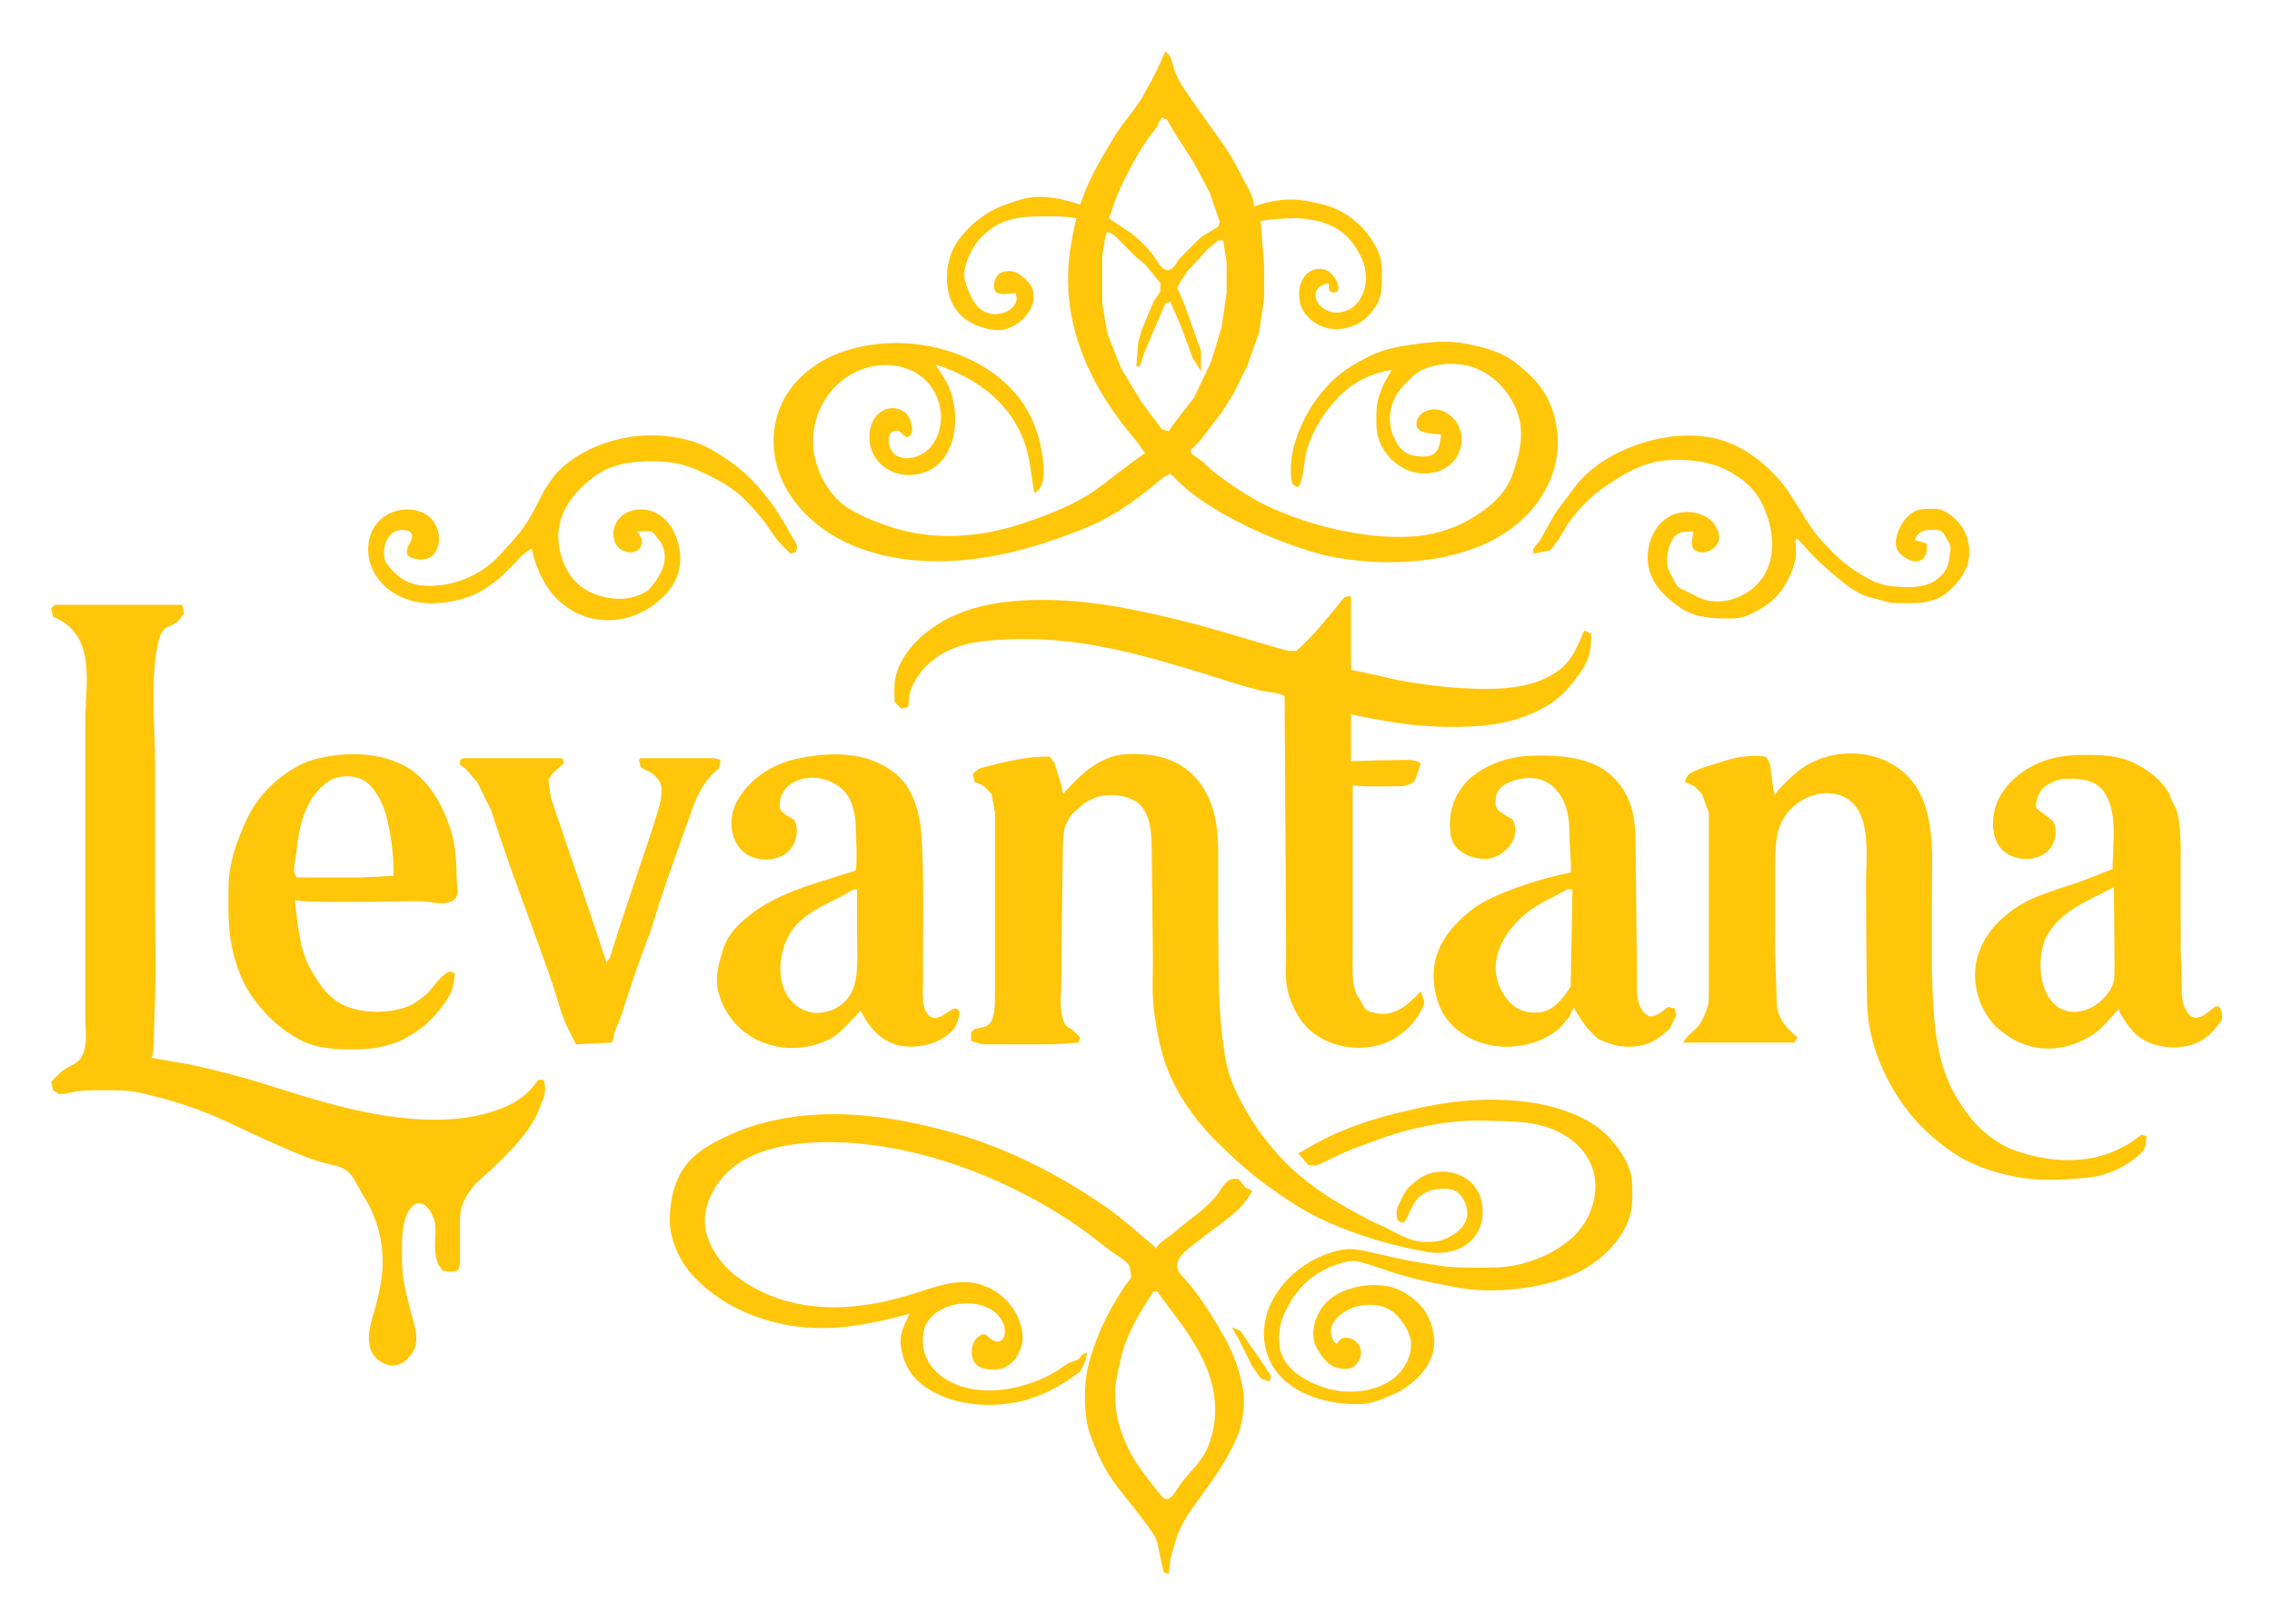 <svg viewBox="0 0 887 634" height="634" width="887" id="svg1" version="1.1" xmlns="http://www.w3.org/2000/svg">
  <defs fill="#000000" id="defs1">
    <clipPath fill="#000000" id="clipPath2" clipPathUnits="userSpaceOnUse">
      <path fill="#000000" id="path2" transform="translate(-961.89,-755.698)" d="M 0,1080 H 1920 V 0 H 0 Z"></path>
    </clipPath>
    <clipPath fill="#000000" id="clipPath4" clipPathUnits="userSpaceOnUse">
      <path fill="#000000" id="path4" transform="translate(-634.663,-703.299)" d="M 0,1080 H 1920 V 0 H 0 Z"></path>
    </clipPath>
    <clipPath fill="#000000" id="clipPath6" clipPathUnits="userSpaceOnUse">
      <path fill="#000000" id="path6" transform="translate(-966.87,-489.354)" d="M 0,1080 H 1920 V 0 H 0 Z"></path>
    </clipPath>
    <clipPath fill="#000000" id="clipPath8" clipPathUnits="userSpaceOnUse">
      <path fill="#000000" id="path8" transform="translate(-1012.767,-705.705)" d="M 0,1080 H 1920 V 0 H 0 Z"></path>
    </clipPath>
    <clipPath fill="#000000" id="clipPath10" clipPathUnits="userSpaceOnUse">
      <path fill="#000000" id="path10" transform="translate(-947.896,-659.523)" d="M 0,1080 H 1920 V 0 H 0 Z"></path>
    </clipPath>
    <clipPath fill="#000000" id="clipPath12" clipPathUnits="userSpaceOnUse">
      <path fill="#000000" id="path12" transform="translate(-1159.897,-659.787)" d="M 0,1080 H 1920 V 0 H 0 Z"></path>
    </clipPath>
    <clipPath fill="#000000" id="clipPath14" clipPathUnits="userSpaceOnUse">
      <path fill="#000000" id="path14" transform="translate(-1237.584,-593.109)" d="M 0,1080 H 1920 V 0 H 0 Z"></path>
    </clipPath>
    <clipPath fill="#000000" id="clipPath16" clipPathUnits="userSpaceOnUse">
      <path fill="#000000" id="path16" transform="translate(-869.709,-599.578)" d="M 0,1080 H 1920 V 0 H 0 Z"></path>
    </clipPath>
    <clipPath fill="#000000" id="clipPath18" clipPathUnits="userSpaceOnUse">
      <path fill="#000000" id="path18" transform="translate(-1078.56,-591.542)" d="M 0,1080 H 1920 V 0 H 0 Z"></path>
    </clipPath>
    <clipPath fill="#000000" id="clipPath20" clipPathUnits="userSpaceOnUse">
      <path fill="#000000" id="path20" transform="translate(-733.906,-623.957)" d="M 0,1080 H 1920 V 0 H 0 Z"></path>
    </clipPath>
    <clipPath fill="#000000" id="clipPath22" clipPathUnits="userSpaceOnUse">
      <path fill="#000000" id="path22" transform="translate(-754.375,-658.407)" d="M 0,1080 H 1920 V 0 H 0 Z"></path>
    </clipPath>
    <clipPath fill="#000000" id="clipPath24" clipPathUnits="userSpaceOnUse">
      <path fill="#000000" id="path24" transform="translate(-1048.664,-558.147)" d="M 0,1080 H 1920 V 0 H 0 Z"></path>
    </clipPath>
    <clipPath fill="#000000" id="clipPath26" clipPathUnits="userSpaceOnUse">
      <path fill="#000000" id="path26" transform="translate(-804.754,-752.668)" d="M 0,1080 H 1920 V 0 H 0 Z"></path>
    </clipPath>
    <clipPath fill="#000000" id="clipPath28" clipPathUnits="userSpaceOnUse">
      <path fill="#000000" id="path28" transform="translate(-1108.527,-752.623)" d="M 0,1080 H 1920 V 0 H 0 Z"></path>
    </clipPath>
    <clipPath fill="#000000" id="clipPath30" clipPathUnits="userSpaceOnUse">
      <path fill="#000000" id="path30" transform="translate(-979.333,-491.809)" d="M 0,1080 H 1920 V 0 H 0 Z"></path>
    </clipPath>
  </defs>
  
    
  
  <g id="layer-MC0">
    <path clip-path="url(#clipPath2)" transform="matrix(1.333,0,0,-1.333,457.633,166.276)" style="fill:#ffc60a;fill-opacity:1;fill-rule:nonzero;stroke:none" d="m 0,0 -1.003,-1.542 -2.013,0.535 -5.961,7.971 -6.027,9.98 -3.949,9.979 -1.542,8.973 v 13.933 l 1.006,6.027 0.536,1.006 2.009,-1.006 5.962,-6.027 3.011,-2.48 4.489,-5.491 V 39.383 L -5.491,36.367 -8.977,27.93 -9.98,24.444 -10.515,17.415 h 1.006 l 1.538,4.484 5.962,13.997 1.473,0.471 3.011,-6.964 3.487,-9.444 2.475,-4.018 v 5.958 l -4.955,13.997 -2.009,4.489 1.002,2.009 2.013,2.946 5.962,6.498 3.012,2.48 h 1.473 l 1.006,-6.433 V 38.912 L 14.464,28.932 11.453,18.953 6.497,8.437 Z m -16.944,65.299 c 1.529,4.455 3.949,8.84 6.165,12.983 1.188,2.212 2.644,4.264 4.035,6.355 0.544,0.825 2.726,3.093 2.726,4.104 l 1.002,1.542 1.473,-0.536 2.014,-3.482 6.026,-9.444 4.485,-8.506 2.95,-8.506 -0.47,-1.474 -5.025,-3.015 c 0,0 -6.428,-6.493 -6.428,-6.498 -1.137,-1.551 -2.277,-4.268 -4.506,-2.752 -1.547,1.055 -2.324,2.994 -3.448,4.429 -1.741,2.224 -3.814,4.177 -6.031,5.923 -0.656,0.514 -6.562,4.242 -6.51,4.393 0,0 1.529,4.454 1.542,4.484 M 112.143,1.935 c -0.445,1.888 -1.08,3.729 -1.892,5.47 -2.186,4.679 -5.746,7.979 -9.725,11.124 -4.1,3.245 -9.189,4.463 -14.218,5.495 -4.48,0.921 -9.452,0.696 -13.98,0.091 C 67.451,23.459 62.392,22.724 57.951,20.503 53.034,18.045 48.896,15.596 45.211,11.47 41.685,7.526 39.257,3.65 37.248,-1.214 c -1.805,-4.381 -2.989,-9.483 -2.35,-14.27 0.225,-1.689 0.497,-1.983 2.005,-2.466 1.719,2.587 1.577,6.938 2.277,9.901 0.574,2.441 1.602,4.999 2.782,7.207 2.873,5.365 7.119,10.649 12.442,13.777 2.994,1.758 6.493,2.933 9.893,3.473 -1.65,-2.627 -2.739,-4.735 -3.72,-7.668 -0.959,-2.878 -0.768,-5.478 -0.768,-8.533 0,-5.486 3.68,-10.692 8.731,-12.995 4.765,-2.173 11.193,-1.313 14.369,3.059 3.555,4.89 1.883,12.062 -3.923,14.192 -2.415,0.89 -5.936,0.272 -7.116,-2.446 -1.646,-3.793 2.783,-4.156 5.176,-4.393 0.57,-0.056 1.145,-0.112 1.715,-0.169 -0.423,-3.564 -0.955,-6.428 -5.08,-6.428 -3.314,0 -5.824,0.644 -7.716,3.638 -3.629,5.737 -2.713,12.636 2.078,17.44 1.214,1.223 2.777,2.955 4.272,3.815 3.897,2.246 9.237,2.726 13.592,1.84 6.424,-1.3 11.638,-6.048 14.382,-11.885 3.244,-6.899 1.797,-12.865 -0.493,-19.726 -2.113,-6.346 -7.297,-10.446 -12.9,-13.677 -4.895,-2.821 -11.22,-4.593 -16.849,-4.886 -7.029,-0.372 -13.526,0.328 -20.365,1.745 -6.644,1.37 -13.146,3.426 -19.402,6.1 -5.741,2.454 -11.112,5.927 -16.127,9.599 -1.862,1.361 -3.551,2.826 -5.176,4.455 l -3.486,2.479 v 1.003 l 2.946,3.015 6.027,7.971 3.486,5.491 3.949,7.971 3.551,9.979 1.473,9.98 v 9.509 l -1.006,12.926 c 0.013,0.674 8.808,1.045 9.698,1.036 3.349,-0.026 6.701,-0.548 9.838,-1.741 4.963,-1.892 8.022,-5.568 10.165,-10.308 2.7,-5.966 0.518,-14.982 -7.064,-15.613 -3.054,-0.255 -7.525,2.549 -6.398,6.118 0.475,1.516 2.225,2.22 3.664,2.467 0.207,-1.158 -0.376,-2.359 1.188,-2.657 1.698,-0.32 1.905,1.088 1.529,2.328 -0.734,2.432 -2.799,4.666 -5.491,4.554 -6.251,-0.26 -7.197,-8.598 -4.381,-12.745 1.945,-2.869 5.275,-4.735 8.74,-4.869 5.504,-0.216 9.803,2.476 12.533,7.18 1.547,2.657 1.395,5.288 1.46,8.265 0.056,2.445 -0.017,4.743 -0.98,7.029 -2.83,6.705 -9.021,12.17 -16.097,13.954 -3.435,0.864 -6.17,1.499 -9.686,1.499 -3.081,0 -5.811,-0.501 -8.749,-1.404 -0.656,-0.203 -1.317,-0.406 -1.974,-0.605 0.043,3.176 -2.229,6.144 -3.577,8.878 -1.633,3.322 -3.456,6.554 -5.586,9.578 -3.288,4.666 -6.696,9.271 -9.902,13.989 -1.607,2.367 -3.175,4.622 -4.156,7.327 -0.432,1.197 -0.817,3.719 -1.694,4.631 l -1.006,1.007 c 0,0 -1.91,-4.273 -2.005,-4.48 -1.183,-2.644 -2.717,-5.176 -4.061,-7.738 -2.389,-4.553 -6.139,-8.26 -8.808,-12.675 -2.225,-3.681 -4.433,-7.297 -6.368,-11.133 -1.448,-2.869 -2.644,-5.828 -3.681,-8.865 -4.83,1.637 -10.369,2.881 -15.488,1.944 -2.13,-0.393 -4.29,-1.21 -6.333,-1.927 -5.712,-1.996 -10.861,-6.061 -14.274,-11.047 -3.547,-5.184 -4.001,-13.496 -0.864,-18.896 2.432,-4.191 7.539,-6.338 12.105,-6.813 6.977,-0.73 15.358,8.848 8.973,14.727 -1.685,1.551 -2.964,2.623 -5.279,2.536 -2.1,-0.073 -3.603,-1.114 -3.984,-3.223 -0.704,-3.84 1.966,-3.654 4.835,-3.352 0.453,0.052 0.911,0.099 1.365,0.147 0.233,-1.011 0.497,-1.607 0.164,-2.514 -0.307,-0.852 -0.907,-1.677 -1.599,-2.191 -1.637,-1.223 -3.991,-1.78 -6.004,-1.322 -4.286,0.968 -5.82,5.202 -7.138,8.805 -1.291,3.529 0.58,7.858 2.446,10.874 1.745,2.812 4.817,5.486 7.837,6.839 4.687,2.099 8.977,1.948 14.001,1.948 h 3.75 l 4.489,-0.536 c -0.458,0.052 -1.94,-9.098 -2.044,-9.863 -0.514,-3.931 -0.652,-7.91 -0.393,-11.867 1.054,-16.274 9.086,-30.859 19.493,-43.073 1.084,-1.274 1.91,-2.7 2.916,-4.026 -0.173,0.229 -13.539,-10.118 -14.74,-10.939 -6.243,-4.277 -13.445,-7.033 -20.569,-9.439 -12.999,-4.381 -26.725,-5.452 -39.901,-0.964 -5.236,1.785 -11.911,4.377 -15.652,8.602 -3.357,3.789 -5.69,8.895 -6.243,13.928 -1.006,9.228 3.932,18.564 12.339,22.62 9.431,4.558 21.765,1.461 24.53,-9.59 1.205,-4.835 0.09,-10.412 -3.91,-13.648 -3.594,-2.911 -10.07,-3.162 -10.883,2.463 -0.207,1.46 0.057,3.158 1.694,3.56 2,0.492 2.549,-2.117 3.854,-1.802 2.333,0.566 0.859,5.202 -0.005,6.312 -1.464,1.883 -4.052,2.566 -6.294,1.81 -4.718,-1.59 -5.785,-7.556 -4.381,-11.742 1.655,-4.934 6.58,-7.85 11.703,-7.522 12.326,0.791 14.84,14.78 11.548,24.375 -1.006,2.942 -2.773,5.374 -4.441,7.953 12.356,-3.909 22.888,-11.777 26.647,-24.776 1.21,-4.178 1.421,-8.519 2.307,-12.753 3.171,1.123 2.838,6.783 2.54,9.375 -0.501,4.367 -1.659,8.869 -3.581,12.831 -3.456,7.115 -9.522,12.61 -16.503,16.179 -11.319,5.784 -25.083,7.098 -37.257,3.356 -11.842,-3.641 -21.2,-12.865 -21.571,-25.774 -0.445,-15.462 11.746,-27.359 25.398,-32.302 15.009,-5.43 31.615,-4.415 46.827,-0.436 5.27,1.374 10.454,3.089 15.548,5.024 4.549,1.715 9.483,3.936 13.591,6.597 4.567,2.96 8.736,6.208 12.887,9.712 l 1.94,1.007 c 0,0 2.541,-2.476 2.545,-2.48 4.804,-4.675 11.016,-8.364 16.918,-11.44 4.808,-2.497 9.47,-4.571 14.546,-6.428 4.562,-1.668 9.275,-3.245 14.062,-4.122 5.283,-0.968 10.736,-1.452 16.101,-1.452 17.186,0 36.739,4.93 45.673,21.208 1.11,2.026 1.992,4.174 2.614,6.398 1.283,4.588 1.326,9.57 0.22,14.248" id="path1"></path>
    <path clip-path="url(#clipPath4)" transform="matrix(1.333,0,0,-1.333,21.331,236.141)" style="fill:#ffc60a;fill-opacity:1;fill-rule:nonzero;stroke:none" d="m 0,0 h 37.408 l 0.502,-2.493 c 0,0 -1.465,-1.957 -1.5,-1.996 -1.231,-1.641 -3.797,-1.469 -5.002,-3.542 -0.709,-1.219 -1.163,-3.275 -1.417,-4.688 -1.966,-10.843 -0.562,-23.298 -0.562,-34.302 v -40.735 c 0,-8.973 0.281,-17.998 0,-26.967 0,-0.004 -0.497,-15.962 -0.497,-15.962 l -0.501,-1.996 11.475,-1.996 c 7.936,-1.698 15.634,-3.75 23.376,-6.213 16.391,-5.214 33.564,-10.485 50.965,-9.854 5.962,0.216 11.807,1.283 17.333,3.568 3.015,1.244 5.776,2.994 7.966,5.401 0.752,0.825 1.417,1.741 2.113,2.609 0.324,0 1.209,0.173 1.477,-0.035 0.415,-0.319 0.54,-2.207 0.544,-2.713 0.009,-1.659 -1.002,-3.685 -1.555,-5.227 -1.676,-4.657 -4.843,-8.602 -8.178,-12.183 -1.966,-2.113 -4.026,-4.143 -6.109,-6.135 -1.806,-1.728 -3.905,-3.197 -5.447,-5.18 -2.39,-3.058 -3.677,-5.646 -3.677,-9.651 v -12.291 c 0,-3.469 -2.445,-2.812 -4.99,-2.449 l -1.494,1.996 c 0,0 -0.497,1.991 -0.502,1.996 -0.786,3.162 0.091,6.471 -0.285,9.672 -0.293,2.493 -3.063,7.88 -6.281,5.535 -2.8,-2.04 -3.374,-7.742 -3.417,-10.883 -0.065,-4.519 -0.134,-8.645 0.829,-13.081 0.795,-3.664 1.754,-7.271 2.735,-10.892 0.782,-2.877 1.088,-5.979 -0.657,-8.58 -1.534,-2.294 -4.147,-4.138 -6.981,-3.348 -2.389,0.661 -4.45,2.381 -5.197,4.77 -1.452,4.648 0.997,9.712 2.017,14.2 0.678,2.981 1.287,5.724 1.503,8.766 0.355,4.942 -0.341,9.949 -2.021,14.611 -0.851,2.367 -1.957,4.648 -3.301,6.774 -1.322,2.091 -2.337,4.441 -3.798,6.433 -1.391,1.892 -3.374,2.548 -5.59,3.028 -5.188,1.115 -10.075,3.244 -14.935,5.348 -5.37,2.325 -10.653,4.839 -15.945,7.332 -8.045,3.784 -16.663,6.471 -25.321,8.437 -3.162,0.717 -6.48,0.76 -9.708,0.76 -3.049,0 -5.931,0.057 -8.964,-0.324 -0.907,-0.112 -4.67,-1.188 -5.413,-0.674 l -1.495,0.998 -0.501,2.493 2.493,2.493 c 2.389,2.389 5.651,2.311 6.929,5.91 1.227,3.439 0.553,7.228 0.553,10.787 v 14.153 28.302 4.247 39.391 c 0,11.315 3.53,25.714 -9.474,30.889 l -0.501,2.493 z" id="path3"></path>
    <path clip-path="url(#clipPath6)" transform="matrix(1.333,0,0,-1.333,464.273,521.402)" style="fill:#ffc60a;fill-opacity:1;fill-rule:nonzero;stroke:none" d="m 0,0 c 3.702,-5.664 6.696,-11.751 7.422,-18.46 0.531,-4.882 -0.078,-9.431 -1.888,-13.998 -1.741,-4.406 -5.31,-7.296 -8.048,-11.003 -1.4,-1.897 -3.375,-6.442 -5.746,-3.396 -3.491,4.485 -7.31,8.861 -9.721,14.058 -1.68,3.625 -2.929,7.042 -3.43,11.068 -0.358,2.869 -0.402,6.377 0.164,9.228 0.752,3.806 1.417,7.543 2.903,11.125 1.409,3.383 3.025,6.64 4.99,9.742 0.959,1.516 1.918,3.033 2.882,4.545 h 1.006 c 0.277,0 1.461,-1.919 1.62,-2.126 C -5.227,7.336 -2.458,3.763 0,0 m 3.132,28.077 c 0.238,0.181 0.458,0.35 0.652,0.51 5.102,4.182 11.617,7.668 14.676,13.794 l -2.009,1.002 -2.009,2.48 H 12.969 C 10.714,45.854 9.016,42.178 7.75,40.692 5.823,38.432 3.573,36.488 1.201,34.717 c -2.009,-1.499 -3.91,-3.141 -5.845,-4.731 -1.642,-1.352 -4.333,-2.721 -5.28,-4.713 -0.047,0.082 -0.038,0.6 -0.077,0.631 -4.878,4.052 -9.582,8.454 -14.819,12.036 -14.045,9.617 -29.243,17.324 -45.711,21.825 -15.527,4.243 -32.117,6.692 -48.11,3.845 -5.443,-0.972 -10.796,-2.475 -15.829,-4.791 -5.063,-2.328 -10.187,-4.946 -13.453,-9.642 -3.119,-4.485 -4.204,-10.019 -4.204,-15.402 0,-5.318 2.554,-11.353 6.027,-15.375 7.055,-8.174 17.091,-13.069 27.55,-15.173 5.849,-1.179 12.308,-1.309 18.235,-0.626 6.329,0.725 12.386,2.121 18.512,3.814 l -0.535,-0.937 c -0.934,-2.156 -2.113,-4.247 -2.191,-6.64 -0.099,-3.206 0.998,-6.683 2.726,-9.371 2.273,-3.521 6.118,-5.871 9.932,-7.404 7.198,-2.895 16.335,-3.029 23.727,-1.033 6.1,1.65 11.215,4.696 16.239,8.437 0,0 1.404,2.878 1.474,3.011 0.328,0.674 0.328,1.729 0.466,2.467 -1.685,-0.246 -1.482,-1.158 -2.661,-1.983 -0.687,-0.479 -2.134,-0.6 -3.011,-1.209 -2.381,-1.655 -4.649,-3.18 -7.34,-4.346 -6.092,-2.649 -12.503,-4.018 -19.139,-3.279 -8.899,0.989 -17.147,6.899 -15.734,16.628 1.447,9.98 19.713,11.928 23.441,2.704 0.981,-2.428 0.307,-6.506 -3.157,-4.834 -1.482,0.717 -1.737,2.445 -3.681,1.387 -2.791,-1.521 -3.297,-6.398 -1.089,-8.554 1.728,-1.685 5.716,-1.732 7.807,-0.998 2.6,0.912 3.991,2.959 5.037,5.314 1.866,4.208 -0.22,9.902 -2.955,13.297 -2.687,3.34 -6.748,5.776 -11.008,6.381 -5.767,0.821 -11.185,-1.266 -16.551,-2.985 -11.388,-3.646 -23.363,-5.582 -35.213,-3.041 -6.398,1.373 -12.598,4.16 -17.756,8.165 -4.303,3.339 -8.481,9.396 -8.857,14.96 -0.389,5.768 2.679,11.54 6.766,15.432 7.551,7.198 20.045,8.701 29.999,8.649 22.253,-0.121 45.6,-8.264 64.578,-19.57 3.435,-2.048 6.774,-4.243 10.01,-6.584 2.501,-1.81 4.899,-3.75 7.34,-5.634 1.106,-0.855 5.703,-3.365 5.703,-4.903 l 0.466,-2.545 c 0.1,-0.535 -1.615,-2.48 -1.901,-2.924 -1.024,-1.569 -2.035,-3.146 -2.985,-4.766 -2.026,-3.456 -3.815,-7.055 -5.232,-10.809 -1.65,-4.359 -3.08,-8.796 -3.343,-13.5 -0.255,-4.562 -0.147,-9.967 1.386,-14.296 1.512,-4.259 3.508,-8.86 5.997,-12.61 2.786,-4.195 6.203,-7.885 9.137,-11.954 1.287,-1.785 3.897,-4.783 4.445,-6.9 l 2.009,-9.042 1.474,-0.466 0.466,4.488 c 0.838,2.903 1.529,5.897 2.795,8.649 1.776,3.867 4.415,7.241 6.895,10.667 3.62,5.007 6.986,9.932 9.535,15.609 1.94,4.324 2.834,10.182 2.013,14.852 -0.955,5.435 -2.899,10.719 -5.642,15.519 -2.756,4.83 -5.724,9.629 -9.133,14.036 -1.071,1.387 -2.303,2.661 -3.452,3.983 -3.447,3.983 2.592,7.841 5.638,10.144" id="path5"></path>
    <path clip-path="url(#clipPath8)" transform="matrix(1.333,0,0,-1.333,525.47,232.933)" style="fill:#ffc60a;fill-opacity:1;fill-rule:nonzero;stroke:none" d="m 0,0 c 0.363,0.069 1.482,0.151 1.482,0.086 v -21.445 c 0,-0.147 6.428,-1.387 6.903,-1.499 3.046,-0.726 6.092,-1.491 9.181,-2.009 8.692,-1.456 17.613,-2.385 26.435,-2.091 6.51,0.22 13.103,1.495 18.464,5.478 3.798,2.821 5.552,7.392 7.349,11.591 l 1.996,-0.998 c 0,-2.614 -0.073,-5.197 -1.084,-7.647 -1.003,-2.432 -2.64,-4.536 -4.264,-6.575 -2.092,-2.631 -4.165,-4.8 -7.064,-6.562 -6.182,-3.759 -12.84,-5.604 -20.028,-6.17 -8.278,-0.648 -17.221,-0.276 -25.416,1.016 -1.058,0.168 -12.472,2.138 -12.472,2.497 v -13.967 c 0,0.242 15.284,0.496 16.663,0.496 1.46,0 2.492,-0.349 3.788,-0.993 0,0 -1.46,-4.381 -1.499,-4.489 -0.605,-1.823 -3.434,-2.259 -4.972,-2.255 -4.519,0.017 -8.973,-0.242 -13.484,0.259 v -7.867 -17.704 -18.758 c 0,-3.668 -0.073,-7.349 0,-11.021 0.039,-1.832 0.337,-3.771 0.994,-5.491 0.238,-0.618 0.73,-1.227 1.072,-1.793 0.544,-0.903 1.019,-2.035 1.706,-2.838 0.734,-0.868 2.704,-1.24 3.862,-1.37 1.944,-0.216 3.392,0.022 5.128,0.769 2.808,1.201 5.059,3.586 7.193,5.716 0,0 0.994,-2.985 0.994,-2.99 0.246,-0.73 -1.115,-2.959 -1.469,-3.581 -0.777,-1.365 -1.767,-2.609 -2.868,-3.728 -2.212,-2.247 -4.96,-4.109 -7.963,-5.111 -4.203,-1.4 -9.003,-1.426 -13.245,-0.203 -4.904,1.413 -9.202,4.445 -11.699,8.977 -1.46,2.653 -2.61,5.521 -3.059,8.532 -0.466,3.154 -0.134,6.351 -0.151,9.522 l -0.095,15.946 c -0.039,6.485 -0.078,12.965 -0.117,19.449 -0.034,6.325 -0.073,12.646 -0.112,18.966 -0.026,4.83 -0.056,9.66 -0.087,14.49 -0.013,2.004 -0.021,4.009 -0.034,6.022 -0.333,1.067 -5.275,1.473 -6.273,1.698 -6.186,1.374 -12.252,3.556 -18.318,5.396 -8.402,2.549 -16.831,5.063 -25.428,6.891 -12.624,2.682 -25.053,3.728 -37.918,2.354 -9.228,-0.981 -17.787,-5.063 -21.433,-14.015 -0.665,-1.641 -0.669,-3.572 -0.864,-5.313 l -1.996,-0.501 -1.996,1.996 c 0,2.233 -0.233,4.605 0.19,6.808 1.348,7.02 7.431,13.008 13.371,16.49 6.07,3.556 13.078,5.431 20.042,6.109 12.282,1.201 24.37,0.022 36.415,-2.432 8.083,-1.651 16.101,-3.543 24.02,-5.858 l 14.2,-4.156 6.986,-1.996 h 2.492 c 4.774,4.294 8.581,8.999 12.607,13.98 C -1.383,-1.283 -0.851,-0.341 0,0" id="path7"></path>
    <path clip-path="url(#clipPath10)" transform="matrix(1.333,0,0,-1.333,438.975,294.509)" style="fill:#ffc60a;fill-opacity:1;fill-rule:nonzero;stroke:none" d="m 0,0 c 2.402,0.212 4.985,0.091 7.02,-0.125 8.014,-0.843 14.201,-5.133 17.579,-12.451 3.279,-7.098 2.847,-14.689 2.847,-22.301 V -49 c 0.225,-13.6 -0.233,-27.342 2.303,-40.76 0.738,-3.906 2.307,-7.997 4.195,-11.497 2.177,-4.039 4.484,-7.94 7.352,-11.543 3.167,-3.983 6.554,-7.707 10.498,-10.939 3.115,-2.553 6.567,-5.067 10.036,-7.119 4.247,-2.506 8.481,-4.973 12.982,-6.978 3.807,-1.689 8.624,-4.937 12.784,-4.937 2.951,0 4.515,-0.091 7.102,1.205 2.264,1.132 4.195,2.436 5.292,4.908 1.357,3.045 -0.691,8.346 -4.095,9.193 -2.583,0.639 -5.828,0.194 -8.122,-1.119 -1.469,-0.842 -2.449,-1.979 -3.249,-3.46 -0.393,-0.735 -0.734,-1.495 -1.115,-2.238 -0.366,-0.717 -0.816,-2.169 -1.421,-2.683 -0.756,-0.644 -1.991,0.354 -2.186,1.296 -0.198,0.981 -0.095,2.389 0.311,3.288 0.635,1.386 1.335,2.894 2.113,4.203 0.907,1.521 2.333,2.502 3.694,3.59 2.557,2.052 6.441,2.834 9.655,2.139 3.612,-0.782 6.239,-2.411 8.057,-5.72 1.478,-2.692 1.715,-7.293 0.597,-10.161 -2.428,-6.23 -9.271,-8.533 -15.441,-7.435 -10.204,1.823 -20.313,4.756 -29.774,9.012 -6.381,2.872 -12.131,6.761 -17.778,10.856 -5.163,3.746 -9.88,8.213 -14.421,12.684 -5.249,5.172 -9.539,11.004 -12.753,17.674 -3.201,6.649 -4.437,13.345 -5.413,20.607 -0.653,4.886 -0.255,10.062 -0.307,14.991 -0.06,5.638 -0.121,11.272 -0.181,16.909 -0.048,4.459 -0.108,8.913 -0.143,13.371 -0.034,5.263 0.194,13.436 -5.357,16.249 -4.765,2.415 -11.232,1.952 -15.311,-1.672 -1.075,-0.955 -2.259,-1.823 -3.08,-2.99 -1.957,-2.786 -2.229,-4.856 -2.272,-8.096 -0.039,-2.933 -0.078,-5.862 -0.117,-8.796 -0.134,-10.174 -0.324,-20.352 -0.324,-30.526 0,-3.175 -0.51,-6.804 0,-9.945 0.181,-1.141 0.432,-2.432 0.985,-3.461 0.691,-1.278 1.594,-1.114 2.506,-2.021 l 1.996,-1.996 -0.502,-1.499 -6.981,-0.497 h -21.45 l -2.994,0.998 v 2.492 l 0.999,0.998 c 1.563,0.389 3.598,0.415 4.583,1.793 1.469,2.048 1.404,6.239 1.404,8.684 v 52.87 l -0.998,5.487 -2.492,2.493 -2.497,0.998 -0.497,2.497 1.996,1.494 c 6.795,1.854 13.362,3.491 20.447,3.491 l 1.499,-1.996 1.996,-6.484 0.497,-2.493 c 4.13,4.588 8.277,8.947 14.356,10.917 C -2.523,-0.328 -1.288,-0.117 0,0" id="path9"></path>
    <path clip-path="url(#clipPath12)" transform="matrix(1.333,0,0,-1.333,721.643,294.157)" style="fill:#ffc60a;fill-opacity:1;fill-rule:nonzero;stroke:none" d="m 0,0 c 8.986,0.25 17.924,-4.152 21.666,-13.194 0.626,-1.516 1.119,-3.089 1.507,-4.679 1.789,-7.335 1.266,-14.999 1.266,-22.478 v -23.376 c 0.333,-9.647 0.48,-19.225 3.418,-28.522 1.732,-5.487 4.531,-10.234 8.121,-14.71 3.12,-3.884 7.911,-7.573 12.615,-9.254 12.706,-4.536 26.505,-4.311 37.201,4.601 l 1.495,-0.501 c -0.16,-1.115 -0.108,-2.61 -0.605,-3.616 -0.834,-1.681 -3.3,-3.271 -4.812,-4.286 -3.573,-2.397 -7.768,-3.862 -12.049,-4.251 -6.977,-0.635 -13.756,-1.058 -20.72,0.255 -6.912,1.305 -13.725,3.659 -19.445,7.746 -5.983,4.273 -10.835,9.042 -14.892,15.216 -5.495,8.355 -9.094,18.054 -9.305,28.116 -0.238,11.318 -0.216,22.655 -0.324,33.978 -0.074,7.647 2.091,21.938 -6.239,26.133 -5.664,2.855 -12.533,0.272 -16.442,-4.152 -3.612,-4.087 -3.906,-9.703 -3.906,-14.844 v -17.54 c 0,-3.288 -0.112,-6.597 0,-9.88 0.121,-3.491 0.242,-6.982 0.363,-10.473 0.074,-2.095 -0.078,-4.367 0.605,-6.376 0.924,-2.709 3.305,-5.305 5.543,-6.986 -0.126,-0.229 -0.795,-1.607 -1.024,-1.607 h -32.419 c 0.994,1.992 2.195,2.519 3.724,4.096 2.091,2.164 3.063,5.011 3.754,7.875 v 55.368 l -1.991,5.486 c 0,0 -1.992,1.992 -1.996,1.996 -0.644,0.644 -2.16,1.08 -2.994,1.495 0.592,2.368 1.335,2.497 3.599,3.547 1.252,0.579 2.527,0.937 3.858,1.335 3.305,0.993 6.696,2.35 10.169,2.601 1.62,0.121 3.672,0.337 5.271,0.013 1.512,-0.312 1.439,-0.998 2.043,-2.506 l 0.998,-7.483 c 0,0 0.493,-1.473 0.497,-1.494 -0.315,0.95 4.519,5.253 5.228,5.905 C -11.747,-2.311 -5.863,-0.164 0,0" id="path11"></path>
    <path clip-path="url(#clipPath14)" transform="matrix(1.333,0,0,-1.333,825.225,383.061)" style="fill:#ffc60a;fill-opacity:1;fill-rule:nonzero;stroke:none" d="M 0,0 C -0.903,-3.819 -5.059,-7.66 -8.723,-8.589 -21.16,-11.755 -23.947,5.4 -19.415,13.587 c 3.888,7.016 12.325,10.17 19.056,13.777 h 0.467 c -0.259,0 0.367,-24.396 0,-26.803 C 0.082,0.376 0.043,0.186 0,0 m 30.932,-7.634 c -0.337,0.35 -0.79,0.458 -1.352,0.104 -2.212,-1.659 -5.512,-5.15 -7.949,-1.728 -2.147,3.02 -1.689,6.744 -1.784,10.269 -0.082,2.981 -0.164,5.962 -0.246,8.943 0,8.217 -0.009,16.434 -0.005,24.651 0.005,3.408 0.095,6.838 -0.242,10.238 -0.168,1.707 -0.445,3.409 -0.916,5.064 -0.38,1.326 -2.06,3.616 -2.06,4.851 -2.485,4.234 -6.1,7.025 -10.481,9.155 -4.726,2.294 -9.876,2.41 -15.03,2.363 -5.02,-0.043 -9.893,-0.773 -14.399,-3.093 -5.184,-2.67 -9.798,-7.042 -11.31,-12.827 -1.253,-4.787 -0.592,-10.982 4.32,-13.431 4.208,-2.1 10.087,-1.405 12.571,2.955 1.011,1.771 1.595,5.961 -0.358,7.443 0,0 -3.914,2.938 -4.018,3.016 -0.985,0.743 -0.13,3.019 0.19,3.896 0.635,1.741 1.595,2.657 3.227,3.56 2.001,1.102 3.603,1.517 5.816,1.517 4.834,0 8.851,-0.735 11.202,-5.513 2.942,-5.979 1.533,-14.429 1.533,-20.94 0,0 -7.487,-2.942 -7.5,-2.95 -7.409,-2.908 -15.384,-4.368 -21.933,-9.168 -4.899,-3.594 -8.766,-8.221 -10.269,-14.222 -1.335,-5.331 -0.246,-11.431 2.605,-16.028 2.069,-3.339 3.763,-4.718 6.994,-6.895 2.299,-1.547 5.336,-2.678 8.079,-3.097 5.893,-0.895 11.716,0.769 16.594,4.095 2.825,1.931 5.02,4.99 7.439,7.409 v -1.006 c 2.407,-4.1 4.623,-7.479 9.276,-9.22 4.371,-1.637 9.556,-1.615 13.82,0.363 2.963,1.378 4.864,3.755 6.774,6.312 0.436,0.583 0.272,3.029 -0.588,3.914" id="path13"></path>
    <path clip-path="url(#clipPath16)" transform="matrix(1.333,0,0,-1.333,334.725,374.436)" style="fill:#ffc60a;fill-opacity:1;fill-rule:nonzero;stroke:none" d="m 0,0 c -0.017,-3.232 -0.29,-6.472 -1.456,-9.206 -0.6,-1.404 -1.499,-2.644 -2.644,-3.651 -3.197,-2.804 -7.984,-3.832 -11.902,-1.918 -7.936,3.884 -7.841,14.982 -4.07,21.735 2.32,4.156 6.381,6.826 10.503,8.968 1.896,0.985 3.819,1.914 5.733,2.873 0.769,0.385 2.376,1.629 3.257,1.629 h 0.467 V 6.977 C -0.112,4.791 0.013,2.398 0,0 m 27.917,-14.676 c -1.992,-0.924 -4.912,-4.117 -7.107,-1.706 -2.281,2.51 -1.533,7.068 -1.564,10.243 -0.134,13.613 0.35,27.36 -0.376,40.947 -0.362,6.83 -1.918,14.611 -7.417,19.268 -7.841,6.635 -18.244,6.666 -27.827,4.89 -4.89,-0.907 -9.521,-2.834 -13.336,-6.061 -2.903,-2.458 -5.958,-6.178 -6.822,-10.01 -1.123,-4.964 0.463,-10.813 5.461,-12.891 4.018,-1.668 9.587,-0.959 12.045,2.972 1.175,1.884 1.598,4.303 1.084,6.489 -0.484,2.069 -2.104,1.948 -3.603,3.218 -1.14,0.964 -1.369,1.672 -1.184,3.197 0.324,2.657 1.716,4.601 4.066,5.902 5.301,2.937 12.848,0.842 15.997,-4.165 1.201,-1.91 1.832,-4.718 2.087,-6.968 0.138,-1.245 0.678,-14.503 0,-14.728 -10.805,-3.59 -22.521,-6.13 -31.499,-13.466 -3.054,-2.493 -5.888,-5.392 -7.102,-9.202 -1.382,-4.324 -2.674,-8.295 -1.512,-12.878 3.672,-14.426 19.804,-20.301 32.687,-13.76 2.134,1.08 3.788,2.851 5.396,4.579 0.367,0.398 3.633,3.543 3.503,3.802 2.545,-5.059 6.1,-9.358 11.941,-10.429 3.508,-0.644 8.476,0.117 11.548,1.862 1.719,0.981 3.564,2.316 4.48,4.126 0.354,0.713 1.296,3.335 0.989,4.056 -0.449,1.037 -1.157,1.076 -1.935,0.713" id="path15"></path>
    <path clip-path="url(#clipPath18)" transform="matrix(1.333,0,0,-1.333,613.193,385.151)" style="fill:#ffc60a;fill-opacity:1;fill-rule:nonzero;stroke:none" d="m 0,0 c -2.35,-3.573 -4.986,-7.318 -9.673,-7.617 -5.037,-0.315 -8.334,2.126 -10.615,6.468 -4.838,9.21 1.681,18.948 9.228,24.011 3.171,2.126 6.779,3.763 10.122,5.604 h 1.474 z m 30.474,-6.428 -2.008,0.466 c -1.387,-1.123 -2.614,-2.333 -4.411,-2.73 -1.854,-0.406 -3.426,1.87 -3.949,3.404 -1.015,2.981 -0.665,6.329 -0.696,9.444 -0.025,2.484 -0.051,4.968 -0.082,7.452 -0.112,10.593 -0.185,21.186 -0.337,31.78 -0.077,5.43 -0.946,10.662 -4.177,15.163 -2.204,3.072 -5.219,5.535 -8.762,6.887 -5.638,2.147 -11.854,2.372 -17.825,2.143 -5.893,-0.225 -11.634,-2.009 -16.39,-5.552 -4.463,-3.326 -7.198,-8.619 -7.202,-14.226 0,-3.154 0.177,-5.565 2.665,-7.794 2.044,-1.832 4.792,-2.549 7.483,-2.618 3.167,-0.082 6.212,1.996 7.889,4.584 0.846,1.309 1.486,3.871 0.92,5.443 l -0.536,1.473 c -1.149,0.7 -2.315,1.366 -3.443,2.096 -1.797,1.157 -1.676,2.376 -1.512,4.385 0.298,3.659 5.206,5.249 8.234,5.612 5.556,0.669 9.608,-2.113 11.803,-7.116 1.646,-3.754 1.46,-7.957 1.59,-11.967 0.017,-0.617 0.583,-8.394 0.272,-8.48 -7.077,-1.499 -13.911,-3.521 -20.607,-6.329 -2.986,-1.249 -6.304,-2.912 -8.822,-4.96 -4.64,-3.758 -8.839,-8.498 -10.222,-14.46 -1.305,-5.62 0.013,-12.999 3.655,-17.518 7.508,-9.318 22.271,-10.118 31.633,-3.266 1.529,1.119 2.665,2.713 3.896,4.139 l 1.473,3.011 c -0.224,-0.462 1.884,-3.443 2.23,-3.992 1.093,-1.719 2.488,-3.175 3.931,-4.596 1.326,-1.301 3.037,-1.646 4.778,-2.286 2.929,-1.071 7.094,-1.05 10.097,-0.078 2.678,0.869 4.777,2.67 6.89,4.455 l 2.013,4.022 z" id="path17"></path>
    <path clip-path="url(#clipPath20)" transform="matrix(1.333,0,0,-1.333,153.654,341.93)" style="fill:#ffc60a;fill-opacity:1;fill-rule:nonzero;stroke:none" d="m 0,0 -9.444,-0.471 h -18.953 l -0.535,1.007 c -0.622,1.162 0.363,5.119 0.497,6.493 0.246,2.566 0.587,5.128 1.201,7.634 1.239,5.058 3.672,9.806 8,12.887 2.973,2.112 8.291,2.203 11.263,-0.091 2.739,-2.108 4.826,-6.225 5.707,-9.461 C -0.648,12.066 0,6.13 0,0 m 13.997,-8.053 c 1.028,-0.013 2.031,0.121 2.951,0.549 2.622,1.218 1.564,4.082 1.542,6.394 -0.047,4.985 -0.268,10.113 -1.853,14.883 -2.264,6.821 -5.979,13.833 -12.282,17.764 -7.746,4.826 -18.534,4.904 -27.144,2.674 -5.366,-1.391 -10.286,-4.903 -14.123,-8.813 -4.018,-4.095 -6.281,-8.778 -8.299,-14.019 -1.81,-4.7 -3.132,-9.703 -3.145,-14.792 -0.017,-5.923 -0.194,-11.716 1.024,-17.549 1.046,-5.011 3.106,-10.662 6.143,-14.783 3.858,-5.236 7.686,-8.909 13.397,-12.075 4.783,-2.648 10.101,-3.016 15.415,-3.016 5.59,0 10.519,0.497 15.608,3.158 5.383,2.813 9.332,6.571 12.559,11.656 1.53,2.415 1.866,4.355 2.16,7.155 0,0 -0.466,0.466 -0.471,0.47 -1.888,1.893 -6.402,-4.907 -7.335,-5.776 -1.862,-1.736 -4.022,-3.356 -6.429,-4.246 -5.78,-2.13 -14.464,-1.962 -19.795,1.326 -3.672,2.264 -5.664,5.491 -7.837,9.068 -3.793,6.234 -4.108,14.006 -5.015,21.061 0.155,-1.236 34.194,-0.337 37.386,-0.488 1.733,-0.082 3.686,-0.579 5.543,-0.601" id="path19"></path>
    <path clip-path="url(#clipPath22)" transform="matrix(1.333,0,0,-1.333,180.946,295.997)" style="fill:#ffc60a;fill-opacity:1;fill-rule:nonzero;stroke:none" d="m 0,0 h 28.932 l 0.497,-1.495 c -1.236,-1.235 -4.139,-3.167 -4.446,-4.942 -0.138,-0.795 0.195,-1.923 0.273,-2.726 0.099,-0.968 0.19,-1.763 0.471,-2.674 1.036,-3.387 2.242,-6.731 3.365,-10.092 1.797,-5.392 3.676,-10.758 5.521,-16.136 2.484,-7.245 4.86,-14.525 7.284,-21.791 l 0.998,1.495 c 2.791,9.063 5.837,18.01 8.835,27.001 1.952,5.854 4.078,11.699 5.698,17.656 0.471,1.737 0.739,3.832 0.432,5.625 -0.272,1.586 -1.862,3.106 -3.136,3.957 -0.454,0.299 -2.722,1.132 -2.847,1.629 L 51.375,-0.497 51.877,0 h 21.445 l 1.996,-0.497 -0.497,-2.497 c -4.035,-3.227 -6.065,-7.081 -7.819,-11.911 -1.577,-4.342 -3.128,-8.696 -4.662,-13.055 -1.512,-4.299 -3.007,-8.602 -4.471,-12.913 -1.292,-3.806 -2.273,-7.837 -3.746,-11.574 -2.017,-5.115 -3.793,-10.33 -5.517,-15.553 -0.86,-2.613 -1.706,-5.232 -2.566,-7.845 -0.626,-1.905 -2.147,-4.45 -2.147,-6.455 l -0.497,-0.997 -10.476,-0.502 c 0,0 -2.48,4.96 -2.493,4.99 -1.823,3.642 -2.735,7.854 -4.039,11.704 -1.443,4.255 -2.951,8.489 -4.48,12.714 -3.094,8.537 -6.286,17.039 -9.272,25.619 -1.598,4.587 -3.119,9.197 -4.657,13.807 l -3.987,7.983 -3.495,3.988 -1.495,0.998 v 1.499 z" id="path21"></path>
    <path clip-path="url(#clipPath24)" transform="matrix(1.333,0,0,-1.333,573.332,429.678)" style="fill:#ffc60a;fill-opacity:1;fill-rule:nonzero;stroke:none" d="m 0,0 c 11.207,0.803 23.813,-0.147 33.939,-5.435 0.692,-0.358 1.37,-0.743 2.031,-1.153 2.065,-1.279 3.966,-2.821 5.582,-4.636 3.386,-3.797 6.35,-8.416 6.393,-13.673 0.022,-2.83 0.164,-5.699 -0.583,-8.459 -0.687,-2.527 -1.896,-4.895 -3.409,-7.029 -2.458,-3.465 -5.719,-6.329 -9.344,-8.528 -0.791,-0.475 -1.594,-0.92 -2.419,-1.331 -5.958,-2.95 -12.555,-4.354 -19.134,-5.011 -4.956,-0.497 -10.356,-0.497 -15.277,0.332 -6.147,1.037 -12.269,2.286 -18.248,4.061 -4.04,1.197 -7.962,2.787 -12.058,3.789 -1.81,0.445 -3.966,-0.25 -5.694,-0.803 -1.991,-0.635 -3.884,-1.543 -5.672,-2.614 -4.726,-2.834 -7.772,-6.921 -10.045,-11.88 -1.373,-2.994 -1.861,-6.343 -1.43,-9.609 0.869,-6.553 7.651,-10.29 13.233,-12.122 7.332,-2.402 17.903,-1.257 22.781,5.413 1.62,2.221 2.73,5.184 2.488,7.958 -0.233,2.627 -2.091,5.616 -3.837,7.543 -3.05,3.383 -7.672,3.923 -11.902,2.903 -4.328,-1.041 -9.767,-5.188 -6.921,-10.1 0.273,-0.467 0.571,-0.748 1.102,-0.903 -0.384,0.112 0.895,1.43 1.076,1.538 0.613,0.354 1.343,0.371 2.017,0.242 4.226,-0.817 5.003,-5.336 2.078,-8.14 -0.98,-0.941 -2.402,-0.954 -3.693,-0.885 -3.556,0.19 -5.556,2.769 -7.293,5.638 -2.449,4.048 -0.968,9.556 1.893,12.995 4.225,5.072 12.727,6.743 18.957,5.465 3.724,-0.761 7.62,-3.413 9.975,-6.373 2.039,-2.557 3.037,-5.784 3.326,-9.011 0.674,-7.5 -6.147,-13.799 -12.455,-16.443 -2.976,-1.249 -5.888,-2.566 -9.176,-2.635 -8.001,-0.169 -17.108,1.875 -22.949,7.685 -5.551,5.521 -6.666,13.915 -3.585,20.996 3.685,8.481 11.958,14.646 20.931,16.495 3.668,0.756 7.854,-0.545 11.427,-1.335 3.961,-0.873 7.906,-1.849 11.924,-2.424 3.844,-0.553 7.728,-1.4 11.608,-1.4 5.206,0 10.597,-0.362 15.738,0.588 3.08,0.57 5.945,1.538 8.801,2.825 2.738,1.232 5.491,3.02 7.767,4.969 7.115,6.087 9.854,17.224 4.035,25.091 -2.579,3.487 -6.368,6.014 -10.446,7.418 -4.096,1.408 -8.394,1.836 -12.701,1.948 -4.692,0.126 -9.453,0.376 -14.132,-0.064 -7.819,-0.744 -15.997,-2.627 -23.359,-5.388 -3.555,-1.335 -7.21,-2.51 -10.649,-4.126 -2.359,-1.11 -4.722,-2.224 -7.085,-3.335 h -2.493 l -2.994,3.491 c 1.642,0.925 3.279,1.845 4.917,2.765 10.087,5.677 21.674,8.757 32.95,11.042 C -8.057,-0.855 -4.04,-0.289 0,0" id="path23"></path>
    <path clip-path="url(#clipPath26)" transform="matrix(1.333,0,0,-1.333,248.119,170.316)" style="fill:#ffc60a;fill-opacity:1;fill-rule:nonzero;stroke:none" d="m 0,0 c 5.677,0.644 11.5,0.151 16.952,-1.577 4.182,-1.331 7.604,-3.629 11.155,-6.135 7.344,-5.175 13.168,-13.155 17.328,-21.013 0.506,-0.959 1.78,-2.51 1.897,-3.581 0.052,-0.488 -0.285,-1.111 -0.445,-1.599 l -1.499,-0.501 c -1.218,1.223 -2.502,2.402 -3.608,3.733 -1.818,2.194 -3.192,4.722 -5.037,6.903 -2.488,2.947 -5.016,5.867 -8.17,8.131 -3.291,2.367 -6.951,4.212 -10.666,5.824 -5.862,2.544 -11.423,2.773 -17.708,2.285 -4.442,-0.346 -8.762,-1.603 -12.356,-4.303 -4.994,-3.75 -9.327,-8.701 -10.291,-15.086 -0.846,-5.616 1.443,-12.831 5.828,-16.551 3.206,-2.721 7.409,-4.026 11.574,-4.134 3.184,-0.082 6.454,0.821 9.033,2.726 3.107,3.62 6.031,8.182 3.785,13.142 -0.389,0.86 -1.244,1.646 -1.771,2.449 -0.527,0.808 -0.769,1.227 -1.828,1.396 -1.201,0.19 -2.471,0.017 -3.681,-0.039 0.929,-1.469 2.009,-2.644 1.024,-4.402 -1.464,-2.614 -5.568,-1.845 -6.981,0.315 -1.754,2.679 -1.18,6.014 0.976,8.243 2.117,2.195 5.357,2.743 8.265,2.108 5.383,-1.175 8.355,-6.597 9.15,-11.664 1.132,-7.193 -2.644,-12.732 -8.494,-16.659 -9.469,-6.351 -21.657,-4.882 -28.966,4.044 -3.059,3.732 -4.861,8.372 -5.893,13.038 -0.052,0.225 -2.972,-2.117 -3.223,-2.385 -1.214,-1.322 -2.411,-2.657 -3.694,-3.918 -2.549,-2.506 -5.348,-4.804 -8.523,-6.476 -3.975,-2.095 -8.861,-3.137 -13.332,-3.244 -7.332,-0.178 -14.858,3.196 -17.942,10.178 -2.592,5.875 -0.959,13.284 5.124,16.157 4.16,1.966 9.992,1.608 12.861,-2.38 3.253,-4.519 1.594,-12.412 -5.241,-10.96 -0.82,0.177 -2.125,0.509 -2.454,1.27 -0.354,0.825 0.191,2.553 0.614,3.262 0.518,0.868 1.21,2.052 0.544,3.015 -0.764,1.119 -2.946,1.115 -4.061,0.778 -3.391,-1.029 -4.579,-5.738 -3.551,-8.818 0.419,-1.257 1.961,-2.73 2.89,-3.655 2.143,-2.143 4.821,-3.322 7.828,-3.611 7.401,-0.709 15.268,1.991 20.802,6.916 2.143,1.914 4.009,4.277 5.971,6.372 3.058,3.262 5.326,7.103 7.296,11.095 2.294,4.64 4.735,8.61 8.952,11.746 C -13.92,-3.361 -7.059,-0.799 0,0" id="path25"></path>
    <path clip-path="url(#clipPath28)" transform="matrix(1.333,0,0,-1.333,653.149,170.376)" style="fill:#ffc60a;fill-opacity:1;fill-rule:nonzero;stroke:none" d="m 0,0 c 4.195,0.458 8.442,0.294 12.589,-0.648 7.275,-1.655 14.382,-6.994 19.082,-12.714 4.415,-5.379 7.103,-11.902 11.807,-17.095 2.795,-3.089 5.785,-6.157 9.25,-8.468 3.352,-2.233 7.011,-4.519 11.137,-4.912 4.562,-0.436 10.144,-0.89 13.885,2.311 2.385,2.044 3.011,3.794 3.305,6.736 0.074,0.738 0.359,1.745 0.221,2.471 -0.186,0.972 -1.055,2.142 -1.513,3.02 -1.11,2.142 -2.091,1.922 -4.393,1.922 -2.212,0 -3.832,-0.855 -4.55,-2.994 1.167,-0.333 2.329,-0.665 3.496,-0.998 0,-1.888 0.237,-4.078 -1.988,-4.981 -1.927,-0.778 -3.94,0.471 -5.365,1.572 -3.262,2.51 -1.257,7.423 0.773,10.205 0.894,1.227 2.726,2.756 4.273,3.076 1.667,0.35 4.341,0.458 6.005,0.108 2.933,-0.622 6.497,-4.169 7.608,-6.874 1.559,-3.81 1.65,-7.733 -0.307,-11.504 -1.439,-2.774 -4.688,-6.217 -7.548,-7.574 -3.827,-1.814 -8.13,-1.486 -12.213,-1.486 -1.62,0 -2.726,0.298 -4.303,0.765 -1.9,0.557 -4.091,0.912 -5.897,1.732 -3.551,1.625 -6.674,4.502 -9.621,6.995 -2.89,2.445 -5.491,5.072 -7.957,7.949 -0.635,0.743 -0.981,1.089 -1.867,1.516 -0.004,-2.181 0.298,-4.549 -0.207,-6.666 -0.64,-2.7 -1.56,-4.761 -2.968,-7.102 -2.661,-4.437 -6.631,-7.008 -11.323,-8.965 -2.225,-0.928 -4.32,-0.712 -6.718,-0.712 -4.238,0 -8.956,0.643 -12.507,3.101 -4.649,3.219 -8.943,7.293 -9.522,13.237 -0.518,5.319 1.728,11.341 6.77,13.786 4.657,2.26 11.798,0.903 13.703,-4.432 0.878,-2.454 0.243,-4.2 -1.887,-5.599 -1.646,-1.089 -5.059,-1.219 -5.643,1.171 -0.311,1.265 0.255,2.916 0.363,4.194 -1.024,-0.064 -2.099,0.031 -3.115,-0.159 -2.324,-0.437 -3.132,-2.195 -3.914,-4.208 -0.643,-1.651 -0.851,-4.359 -0.445,-6.105 0.359,-1.538 1.551,-3.089 2.182,-4.562 0.709,-1.672 2.605,-2.091 4.243,-2.912 1.118,-0.561 2.246,-1.244 3.412,-1.706 5.504,-2.169 12.404,0.091 16.365,4.264 6.364,6.701 4.943,17.216 0.795,24.655 -2.173,3.893 -5.543,6.446 -9.418,8.546 -2.847,1.537 -6.186,2.44 -9.388,2.842 -4.367,0.545 -9.465,0.506 -13.72,-0.739 -4.744,-1.386 -9.155,-4.19 -13.177,-6.968 -3.551,-2.449 -7.076,-5.958 -9.681,-9.422 -1.668,-2.225 -2.817,-4.852 -4.532,-7.038 l -1.495,-1.991 -4.99,-0.998 v 1.494 l 1.996,2.493 4.489,7.984 c 0,0 5.975,7.962 5.983,7.979 2.925,3.901 7.876,7.444 12.2,9.569 C -11.172,-2.35 -5.634,-0.614 0,0" id="path27"></path>
    <path clip-path="url(#clipPath30)" transform="matrix(1.333,0,0,-1.333,480.89,518.128)" style="fill:#ffc60a;fill-opacity:1;fill-rule:nonzero;stroke:none" d="m 0,0 c 0.125,-0.22 1.015,-0.406 1.261,-0.505 0.597,-0.238 1.124,-0.432 1.538,-0.951 0.497,-0.626 0.903,-1.356 1.348,-2.022 0.566,-0.847 1.119,-1.706 1.724,-2.523 1.603,-2.155 3.063,-4.229 4.441,-6.528 0.294,-0.496 1.011,-1.283 1.11,-1.857 0.048,-0.272 -0.138,-1.244 -0.384,-1.4 -0.285,-0.186 -0.557,0.026 -0.89,0.156 -0.346,0.134 -1.452,0.362 -1.668,0.665 -0.004,0.004 -2.497,3.491 -2.497,3.491 l -3.987,7.983 c 0,0 -1.992,3.487 -1.996,3.491" id="path29"></path>
  </g>
</svg>